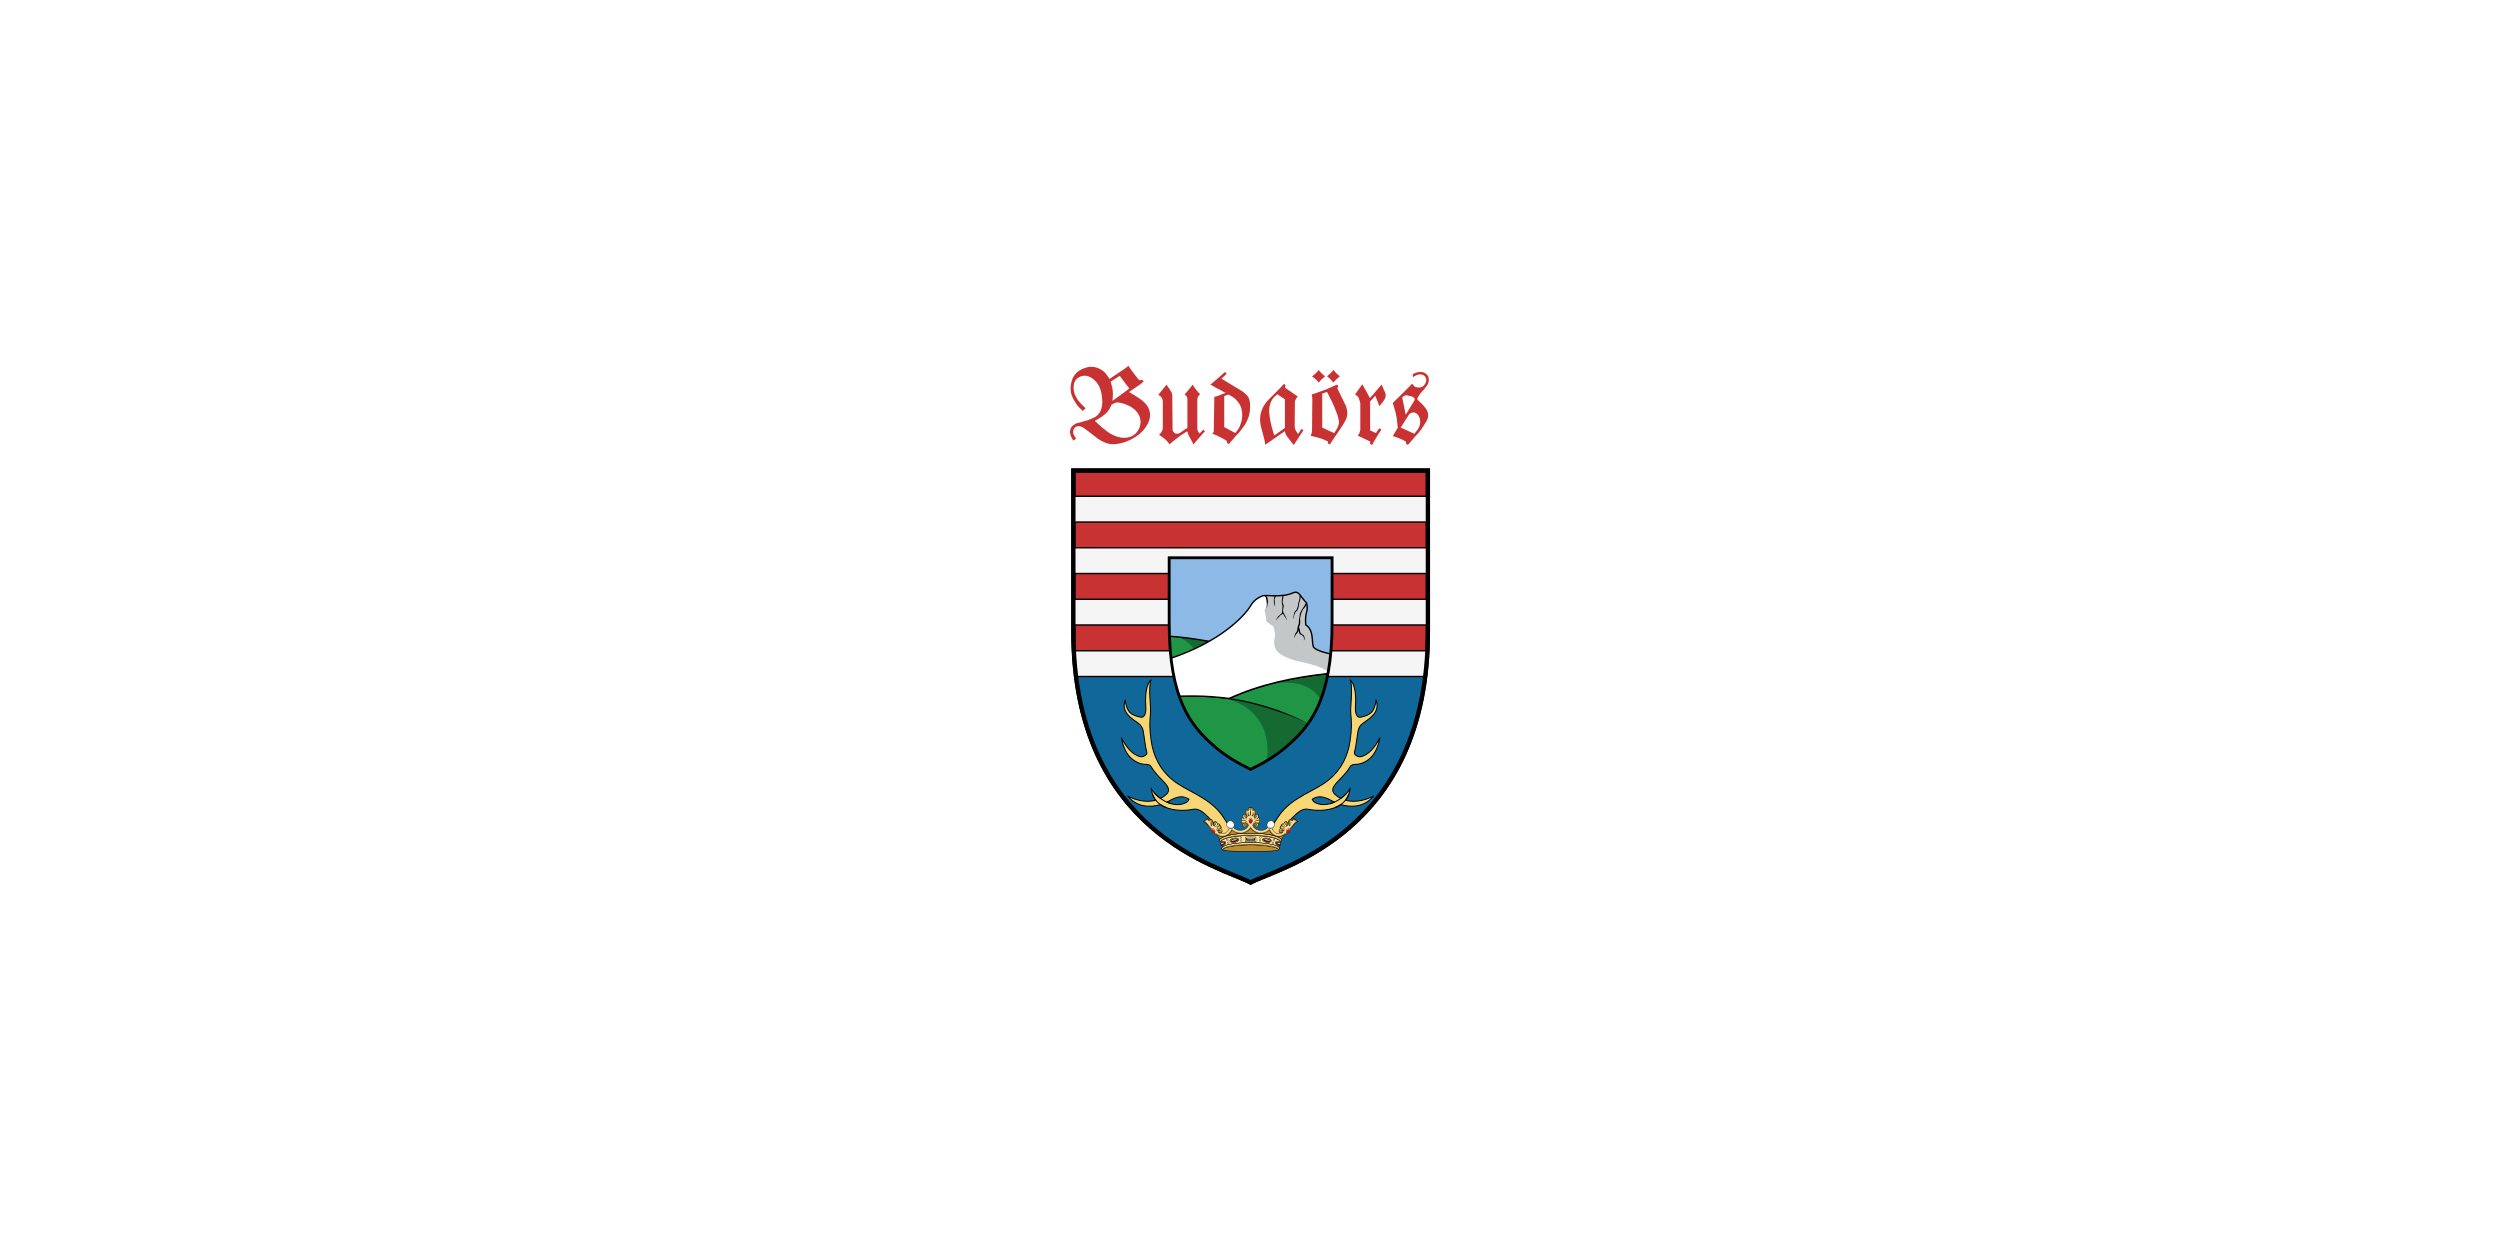 <svg width="1200" height="600" version="1.1" viewBox="0 0 1200 600" xmlns="http://www.w3.org/2000/svg">
 <g transform="translate(0,-522.52)">
  <path d="m 0,522.52 h 1200 v 600 H 0 Z" fill="#fff" style="paint-order:fill markers stroke"/>
  <g transform="matrix(2.778 0 0 2.778 .29 -1993.203)">
   <g transform="matrix(.248 0 0 .248 183.747 985.279)">
    <path d="m6.499 6.5v112.08c0 140.89 103.89 164.39 123.5 174.92 19.61-10.53 123.5-34.03 123.5-174.92v-112.08z" fill="#c83232" stroke="#000" stroke-width="3"/>
    <path d="m8.374 150c14.111 113.12 103.58 133.81 121.63 143.5 18.05-9.69 107.51-30.38 121.62-143.5z" fill="#10679a"/>
    <path d="m6.499 24.438v17.934h247v-17.934zm0 35.874v17.94h247v-17.94zm0 35.874v17.94h247v-17.94zm0.347 35.875c0.307 6.213 0.815 12.2 1.528 17.938h243.25c0.713-5.737 1.22-11.719 1.528-17.94h-246.31z" fill="#f5f5f5" stroke="#000"/>
    <path d="m6.499 6.5v112.08c0 140.89 103.89 164.39 123.5 174.92 19.61-10.53 123.5-34.03 123.5-174.92v-112.08z" fill="none" stroke="#000" stroke-width="3"/>
    <path d="m73.252 67.25v45.341c0 54.044 15.449 72.036 31.528 86.065 7.784 6.791 16.548 11.885 25.22 16.03 8.672-4.145 17.436-9.239 25.22-16.03 16.079-14.029 31.528-32.021 31.528-86.065v-45.341h-113.5z" fill="#8db9e6" fill-rule="evenodd"/>
    <path d="m73.438 121.94c1.694 46.838 16.23 63.531 31.342 76.72 7.784 6.791 16.548 11.885 25.22 16.03 8.672-4.145 17.436-9.239 25.22-16.03 12.05-10.52 23.77-23.26 28.87-51.76-36.08-11.54-81.17-23.09-110.65-24.96z" fill="#1e9646" stroke="#000"/>
    <path d="m184.05 147.44c-23.658 2.505-46.929 7.275-69.204 17.378-0.02 0-0.049-9e-3 -0.064-9e-3 -7.256-0.865-15.39-2.095-34.546-1.593l0.025 1.001c19.106-0.502 27.124 0.713 34.404 1.583 14.39 1.714 37.276 8.71 53.701 16.03-16.259-8.453-34.951-14.072-51.694-16.655 21.724-9.615 44.385-14.292 67.48-16.739l-0.11-1z"/>
    <path d="m76.299 122.16-0.059 0.084c8.027 0.21 18.491 8.852 17.236 20.522l23.799-11.158-2.314-3.345c-14.098-2.993-27.384-5.185-38.662-6.104z" fill-opacity=".294"/>
    <path d="m160.96 91.275c-0.429 0.054-0.907 0.201-1.435 0.44-7.812 3.584-18.881 1.24-21.094 2.06-3.105 1.157-6.181 3.111-8.252 6.626-4.43 7.54-21.2 25.26-55.652 36.85 1.196 10.522 3.174 19.18 5.718 26.47 18.872-0.479 27.515 0.723 34.731 1.581l-9e-3 0.01c22.15-10.07 45.33-14.83 68.9-17.35 0.776-4.145 1.43-8.633 1.904-13.501v-0.185s-10.551-2.046-12.002-4.936c-1.445-2.896 0.621-11.592-5.37-15.312-0.831-9.512 2.07-8.463 0.625-15.284-0.568-0.547-1.07-1.089-1.534-1.626-2.812-3.271-3.94-6.152-6.534-5.845z" fill="#fff"/>
    <path d="m161.44 91.262c-0.151-5e-3 -0.302 0-0.469 0.019-0.429 0.054-0.907 0.201-1.435 0.44-7.275 3.335-17.359 1.538-20.502 1.939 1.171 0.771 1.103 0.302 2.275 2.408 0.328 2.49 0.791 4.872-0.835 6.338-1.939 1.748 1.123 5.952 0.239 8.75-0.116 0.077 2.891 2.769 4.576 3.53 1.353 0.61 1.986 7.876 1.694 7.461-1.909 6.601 0.917 10.771 4.341 12.598 11.104 6.694 21.396 4.385 32.782 11.944 0.674-3.79 1.255-7.843 1.68-12.218v-0.185s-10.551-2.046-12.002-4.936c-1.445-2.896 0.621-11.592-5.37-15.312-0.831-9.512 2.07-8.463 0.625-15.284-0.568-0.542-1.07-1.094-1.534-1.626-2.631-3.066-3.794-5.791-6.065-5.864z" fill="#c3c7c8"/>
    <path d="m160.96 91.275c-0.429 0.054-0.907 0.201-1.435 0.44-7.812 3.584-18.881 1.24-21.094 2.06-3.105 1.157-6.181 3.111-8.252 6.626-4.43 7.54-21.2 25.26-55.652 36.85 1.196 10.522 3.174 19.18 5.718 26.47 18.872-0.479 27.515 0.723 34.731 1.581l-9e-3 0.01c22.15-10.07 45.33-14.83 68.9-17.35 0.776-4.145 1.43-8.633 1.904-13.501v-0.185s-10.551-2.046-12.002-4.936c-1.445-2.896 0.621-11.592-5.37-15.312-0.831-9.512 2.07-8.463 0.625-15.284-0.568-0.547-1.07-1.089-1.534-1.626-2.812-3.271-3.94-6.152-6.534-5.845z" fill="none" stroke="#000"/>
    <path d="m139.8 93.675c0.077 0.244 0.019 0.454 0.259 0.746 0.449 0.264 0.576 0.507 0.684 0.981 0.113 0.474 0.146 1.153 0.312 1.992 0.195 0.958 0.2 1.924 0.2 3.002 0 1.001-0.459 1.544-0.932 2.179 1.157-0.884 1.43-1.749 1.445-2.446 0-1.08 0.484-1.851 0.269-2.93-0.151-0.757-0.171-1.406-0.318-2.021-0.092-0.396-0.85-1.206-1.137-1.539l-0.78 0.035zm24.859 0.052-0.406-0.282c-0.331 0.39-0.068 0.912-0.175 1.319-0.03 0.385-0.054 1.117-0.133 1.655-0.151 1.069-0.659 1.992-0.761 2.411-0.338 1.344-0.249 2.564-0.694 3.453-0.269 0.537-0.415 0.953-0.561 1.28-0.146 0.326-0.591 0.527-0.889 0.825-0.889 0.889-0.864 2.211-1.109 3.189-0.059 0.879-0.273 1.684 0.084 2.451 0.116-0.469 0.107-1.715 0.254-2.295 0.225-0.894 0.571-2.212 1.153-2.799 0.39-0.39 0.938-0.62 1.113-1.005 0.176-0.381 0.307-0.762 0.547-1.241 0.541-1.079 0.4-2.421 0.728-3.72 0.131-0.517 0.679-1.567 0.835-2.666 0.077-0.551 0.141-1.079 0.171-1.504 9e-3 -0.098 0.054-0.366 0.054-0.454l-0.21-0.616zm-17.848 0.225c-0.566 0.86-0.63 1.802-0.679 2.695-0.098 0.924 0.205 1.47 0.092 1.905-0.126 1.294 0.44 2.104 1.144 2.861-0.269-0.537-0.733-1.529-0.581-2.134 0.151-0.615-0.161-1.601-0.069-2.52-0.307-1.084 0.694-2.129 1.011-2.749l-0.919-0.059zm5.299 0.459c-0.235 0.938-0.694 3.501-0.299 5.074l0.328 0.805c0.225 0.899-0.136 2.428-0.136 3.619 0 0.654-0.025 1.104-0.117 1.435-0.092 0.328-0.235 0.571-0.561 0.899-0.845 0.845-1.329 1.129-2.066 1.865-0.938 0.932-1.21 2.031-1.865 2.686 0.971-0.307 1.377-1.895 2.295-2.115 0.63-0.708 0.645-1.215 1.821-1.781 0.312-0.151 0.864-0.474 1.011-0.743 0.058 0.131 0.19 0.175 0.264 0.318 0.336 0.679 0.664 1.465 0.971 1.875 0.835 0.825 1.084 1.729 1.655 2.89-0.249-1.337-0.907-2.875-1.314-3.442-0.234-0.312-0.434-0.981-0.751-1.611-0.489-0.849-0.776-1.089-0.709-1.357 0.059-0.375-0.024-0.8-0.024-1.284 0-1.03 0.694-2.208 0.376-3.471l-0.6-1.02c-0.312-1.25 0.239-3.52 0.391-4.116 0.59-1.514-0.128-1.952-0.625-1.363-0.196 0.23 0.092 0.519-0.049 0.84zm16.484 3.906-0.244 0.719c-0.054 0.224-0.46 0.971-0.943 1.704-0.484 0.733-0.948 1.66-1.353 2.197-0.776 1.04-1.129 2.085-1.597 3.022-0.449 0.902-0.2 1.742-0.487 2.89-0.318 1.275-0.391 2.705-0.391 3.745 0 0.909-0.517 1.587-0.81 2.769-0.264 1.06-0.151 1.865-0.405 2.895-1.026 1.314-2.174 3.429-1.934 5 0.282-1.127 0.541-1.694 1.157-2.509 0.126-0.171 0.454-0.527 0.766-0.924 0.318-0.39 0.64-0.82 0.761-1.323 0.092-0.366 0.146-0.65 0.21-0.968 0.087 0.865 0.23 1.739 0.512 2.31 0.44 0.874 1.475 1.245 2.384 1.699 1.22 1.021 0.971 2.1 0.874 3.453 1.191-1.675 0.077-3.891-0.723-4.17-0.821-0.41-1.324-0.796-1.641-1.43-0.146-0.294-0.351-1.236-0.434-2.071-0.122-1.01-0.65-0.659-0.499-1.894 0.269-0.889 0.781-1.665 0.781-2.837 0-1.206-0.244-2.69-0.015-3.599 0.294-1.176 0.225-1.899 0.611-2.67 0.546-1.094 0.761-2.286 1.366-3.091 0.406-0.542 1.196-1.181 1.7-1.944 0.22-0.331 0.297-0.581 0.469-0.884l0.33-0.71-0.45-1.382z"/>
    <path d="m95.21 163.7c27.109-1.001 50.292 13.515 46.06 44.966 4.829-2.891 9.55-6.173 13.95-10.01 5.2-4.536 10.331-9.498 14.902-15.942-4.151-2.339-8.711-3.985-13.111-5.909-11.4-5.12-23.65-7.59-35.46-10.53-8.79-1.38-17.51-2.24-26.34-2.57z" fill-opacity=".294"/>
    <path d="m73.252 67.25v45.341c0 54.044 15.449 72.036 31.528 86.065 7.784 6.791 16.548 11.885 25.22 16.03 8.672-4.145 17.436-9.239 25.22-16.03 16.079-14.029 31.528-32.021 31.528-86.065v-45.341h-113.5z" fill="none" stroke="#000" stroke-width="2"/>
    <g transform="matrix(1.25,0,0,-1.25,0,300)" stroke="#000" stroke-width=".56">
     <path d="m42.273 97.426c-4.722 1.043-7.332 2.535-8.203 9.48-2.316-6.898 3.285-10.09 7.489-13.078 1.351-0.961 2.246-2.476 2.554-4.137 0.719-3.871 0.957-7.914 2.035-12.05 0.372-1.422-2.378-2.563-3.269-2.391-4.742 0.895-8.359 5.609-10.856 10.504 0.649-4 2.403-9.082 6.184-11.984 2.094-1.614 4.523-2.661 6.953-2.719 1.344-0.031 2.719-0.145 3.445-1.41 4.161-7.243 12.719-11.043 8.489-15.27-1.055-0.976-2.176-1.738-3.332-2.32-2.692 1.902-4.676 4.187-5.184 5.754 0.25-2.797 1.188-5.02 2.574-6.766-5.886-1.652-12.16 0.477-15.656 2.332 5.012-6.183 12.383-6.543 18.242-4.746 5.129-3.57 12.957-3.719 18.407-2.598 3.035 0.625 6.113-2.144 9.035-5.191 5.144-5.356 5.226-9.57 8.941-14.148l8.899 3.355c-6.317 4.305-7.77 8.094-10.805 12.414-7.5 10.676-20.488 13.637-28.055 20.188-6.758 5.543-10.41 13.335-11.551 21.265-0.988 6.856-0.937 10.555-0.425 15.352 0.406 3.789-1.387 14.429 0.324 18.894-2.164-2.105-3.496-6.445-2.93-15.215 0.152-2.347-0.258-6.445-3.305-5.515zm18.903-45.438c2.785 0.981 5.109 1.719 8.492-0.375-0.238-0.691-0.672-1.281-1.117-1.562-3.551-2.219-7.707-1.66-11.317-0.02 1.411 0.5 2.704 1.434 3.942 1.957z" fill="#f7d676" stroke-linecap="round" stroke-linejoin="round"/>
     <path d="m59.844 49.074c-3.754 1.028-7.223 3.5-9.324 5.801m-1.219-0.465c1.308-3.73 4.133-6.074 7.531-7.433" fill="none"/>
     <path d="m165.73 97.426c4.722 1.043 7.332 2.535 8.203 9.48 2.316-6.898-3.285-10.09-7.489-13.078-1.351-0.961-2.246-2.476-2.554-4.137-0.719-3.871-0.957-7.914-2.035-12.05-0.372-1.422 2.378-2.563 3.269-2.391 4.742 0.895 8.359 5.609 10.856 10.504-0.649-4-2.403-9.082-6.184-11.984-2.094-1.614-4.523-2.661-6.953-2.719-1.344-0.031-2.719-0.145-3.445-1.41-4.161-7.243-12.719-11.043-8.489-15.27 1.055-0.976 2.176-1.738 3.332-2.32 2.692 1.902 4.676 4.187 5.184 5.754-0.25-2.797-1.188-5.02-2.574-6.766 5.886-1.652 12.16 0.477 15.656 2.332-5.012-6.183-12.383-6.543-18.242-4.746-5.129-3.57-12.957-3.719-18.407-2.598-3.035 0.625-6.113-2.144-9.035-5.191-5.144-5.356-5.226-9.57-8.941-14.148l-8.899 3.355c6.317 4.305 7.77 8.094 10.805 12.414 7.5 10.676 20.488 13.637 28.055 20.188 6.758 5.543 10.41 13.335 11.551 21.265 0.988 6.856 0.937 10.555 0.425 15.352-0.406 3.789 1.387 14.429-0.324 18.894 2.164-2.105 3.496-6.445 2.93-15.215-0.152-2.347 0.258-6.445 3.305-5.515zm-18.91-45.438c-2.785 0.981-5.109 1.719-8.492-0.375 0.238-0.691 0.672-1.281 1.117-1.562 3.551-2.219 7.707-1.66 11.317-0.02-1.411 0.5-2.704 1.434-3.942 1.957z" fill="#f7d676" stroke-linecap="round" stroke-linejoin="round"/>
     <path d="m148.16 49.074c3.754 1.028 7.223 3.5 9.324 5.801m1.219-0.465c-1.308-3.73-4.133-6.074-7.531-7.433" fill="none"/>
    </g>
    <path d="m128.38 242.23-0.062 0.269 5e-3 0.059 0.098 0.024-0.039-0.351zm-1.875 1.86c0 5e-3 -5e-3 0.01-5e-3 0.015l-0.072 0.718 0.454 1.211 0.703 0.82v0.015l0.21-0.23-0.21-0.723-0.703-0.82zm-1.845 2.755-0.084 0.512 0.044 0.219 0.171-0.029-0.131-0.703zm-1.026 3.276-0.014 0.902 0.531 1.24 0.64 5e-3c0.064-0.439 0-0.825 0-0.938l-0.64-5e-3 -0.517-1.205zm-25.732 0.371-0.585 0.62 0.679 0.366 0.902 0.698 0.976 0.865 1.129 1.518 1.299 1.304 2.3 3.228 0.366 0.679 0.698 0.147 0.464 0.054 1.593 0.956 1.801 0.547 1.304 0.077 1.46-0.249c0.45-0.146 0.874-0.333 1.275-0.566 1.504-0.869 2.715-2.241 3.389-3.789 2.031 2.036 5.029 2.69 7.695 2.143 2.163-0.449 4.194-1.732 5.361-3.691v-0.938c-3.208 5.176-9.4 5.332-13.222 1.577-2.797 5.4-6.964 6.196-10.655 2.994l-0.46-0.06-0.693-0.147-0.366-0.682-2.305-3.224-1.299-1.304-1.129-1.518-0.976-0.865-0.899-0.698-0.098-0.049zm5.83 1.22-0.087 0.556 0.117 0.23 0.049-0.338zm24.039 0.084c-0.079 0.039-0.459 0.341-0.522 0.356-0.084 0.024-0.195 0.625-0.381 0.874-0.171 0.225-0.786 0.986-1.299 0.976-0.244-5e-3 -0.635-0.205-0.82-0.566-0.015 0.054-0.025 0.113-0.044 0.171-0.274 0.844 0.479 1.323 0.864 1.333 0.512 0.01 1.127-0.751 1.299-0.976 0.186-0.244 0.297-0.85 0.381-0.874 0.072-0.015 0.566-0.41 0.537-0.356-0.069 0.116 0.556 0.254 0.526 0.365-9e-3 0.04 0 0.079 0.015 0.117 0.074-0.146 0.141-0.292 0.205-0.454 0.069-0.186-0.274-0.4-0.22-0.601 0.03-0.111-0.595-0.249-0.526-0.365 0-0.01-5e-3 -5e-3 -0.015 0zm-23.374 0.312-0.045 0.566 0.015 0.131 0.098-0.146zm4.853 2.67-0.151 0.381 0.279 0.254 0.122-0.297zm-1.719 2.31-0.259 0.225 0.307 0.292 1.065 0.699 0.748 0.259 0.454-0.069 0.361-0.381-0.156-0.776-0.205 0.22-0.917 0.136-1.397-0.605z" fill="#ccab6a"/>
    <path d="m130 254.35-2.471 2.026-2.236 1.728-4.804-0.068-3.862-2.276-1.988 2.853-2.382 1.519-2.784 0.502-2.417-0.976-1.474-0.196c1.796 1.265 3.095 3.893 2.964 4.956l3.189-1.826 5.62-1.601 7.372-0.625 5.279-0.449 5.274 0.449 7.367 0.625 5.62 1.601 3.189 1.826c-0.133-1.069 1.167-3.691 2.964-4.956l-1.48 0.201-2.421 0.971-2.779-0.502-2.382-1.519-1.988-2.853-3.862 2.276-4.804 0.072-2.241-1.732-2.466-2.026h5e-3z" fill="#be8c32" stroke="#000" stroke-width=".255"/>
    <path d="m130 255.64c-1.201 1.889-3.199 3.13-5.327 3.569-0.566 0.117-1.147 0.181-1.734 0.186 0.655 4e-3 1.304-0.054 1.939-0.186 2.007-0.415 3.906-1.542 5.122-3.266 1.216 1.724 3.11 2.851 5.122 3.266 0.634 0.133 1.284 0.19 1.938 0.186-0.585-5e-3 -1.166-0.069-1.732-0.186-2.13-0.439-4.126-1.68-5.327-3.569zm-13.012 1.518c-1.285 2.837-3.809 4.508-6.455 4.551 2.68 0.039 5.259-1.591 6.596-4.424-0.049-0.039-0.098-0.083-0.141-0.128zm26.03 0c-0.049 0.045-0.098 0.089-0.141 0.128 1.337 2.833 3.916 4.463 6.596 4.424-2.651-0.044-5.171-1.714-6.455-4.551z"/>
    <path d="m129.06 241.4-0.586 0.45-0.161 0.649 0.107 1.025-0.323-0.077-0.395-0.366-0.551-0.069c-0.455 0.333-0.522 0.723-0.66 1.099l-0.072 0.723 0.464 1.206 0.693 0.815 0.22 0.733-0.307 0.323-0.43-0.328-0.361-0.844-0.634-0.66-0.684-0.072-0.669 0.459-0.133 0.904 0.215 1.127-0.728 0.113-0.43 1.117-0.015 1.309 0.527 1.235 0.635 0.01c0 0.142 0.102 0.733-0.087 1.329-0.269 0.845 0.487 1.333 0.874 1.337 0.512 0.01 1.119-0.748 1.289-0.971 0.191-0.249 0.302-0.855 0.381-0.874 0.074-0.02 0.566-0.411 0.537-0.361-0.064 0.116 0.561 0.259 0.536 0.365-0.054 0.206 0.289 0.411 0.22 0.596-0.723 1.875-2.344 2.989-4.306 3.394-2.095 0.435-4.356-0.059-5.869-1.606l0.044-5e-3c-0.142-0.166-0.279-0.343-0.406-0.527-4e-3 -0.01 0-0.02-4e-3 -0.029l-2.875 0.731c-0.035 0.196-0.084 0.381-0.133 0.568l0.02-0.01c-0.52 1.1-1.41 2.15-2.47 2.77-0.083 0.049-0.17 0.087-0.254 0.131l-1.333 0.464-1.27 0.044-1.05-0.366-1.054-0.708-0.318-0.292 0.264-0.22 1.401 0.605 0.917-0.141 0.356-0.381-0.249-1.21-0.854-0.801 0.395-0.986-1.752-2.377-0.748 9e-3 -0.235-0.024-0.273-0.927-0.733-0.542-0.835 0.059-0.499 0.62-0.059 0.743 0.107 0.922-0.195 0.302-0.42-0.278-0.205-0.406 0.171-1.05-0.22-1.259-0.522-0.875-1.055-0.415-0.41 0.122-0.19 0.279-0.141 0.566-0.294 0.131-0.323-0.889-0.776-0.576-0.951 0.312-0.655 0.537-0.956 1.021 0.67 0.36 0.902 0.688 0.976 0.875 1.119 1.512 1.309 1.309 2.3 3.223 0.366 0.674 0.698 0.158 0.459 0.044 1.593 0.966 1.801 0.542 1.309 0.083 1.455-0.249c0.45-0.146 0.874-0.343 1.28-0.571 1.504-0.874 2.71-2.236 3.384-3.785 2.031 2.036 5.029 2.691 7.7 2.139 2.158-0.444 4.189-1.732 5.356-3.691 1.167 1.959 3.189 3.248 5.351 3.691 2.671 0.552 5.674-0.102 7.705-2.139 0.674 1.549 1.88 2.911 3.389 3.785 0.401 0.229 0.825 0.425 1.275 0.571l1.45 0.249 1.314-0.083 1.796-0.542 1.587-0.961 0.469-0.049 0.693-0.158 0.371-0.674 2.295-3.223 1.304-1.309 1.133-1.512 0.973-0.875 0.894-0.688 0.684-0.366-0.963-1.011-0.65-0.547-0.956-0.312-0.776 0.581-0.323 0.884-0.292-0.121-0.138-0.566-0.19-0.284-0.41-0.122-1.05 0.415-0.527 0.87-0.22 1.259 0.166 1.05-0.195 0.406-0.425 0.282-0.2-0.297 0.113-0.922-0.059-0.752-0.499-0.62-0.835-0.059-0.738 0.542-0.268 0.927-0.235 0.034-0.748-0.015-1.752 2.374 0.396 0.991-0.86 0.796-0.249 1.21 0.361 0.391 0.912 0.131 1.401-0.605 0.264 0.22-0.312 0.297-1.054 0.703-1.06 0.366-1.26-0.044-1.333-0.454c-0.084-0.044-0.176-0.092-0.259-0.141-1.06-0.615-1.959-1.665-2.476-2.764l0.02 0.01c-0.049-0.181-0.092-0.361-0.122-0.552l-2.91-0.684c-0.117 0.176-0.249 0.338-0.381 0.494l0.045 5e-3c-1.514 1.552-3.785 2.041-5.88 1.606-1.962-0.405-3.579-1.519-4.296-3.394-0.074-0.185 0.274-0.39 0.22-0.591-0.03-0.111 0.6-0.254 0.536-0.37-0.029-0.05 0.46 0.341 0.532 0.361 0.084 0.019 0.195 0.625 0.381 0.874 0.171 0.224 0.781 0.981 1.294 0.971 0.381-5e-3 1.143-0.492 0.869-1.337-0.19-0.596-0.092-1.186-0.092-1.329l0.635-0.01 0.537-1.235-0.015-1.309-0.435-1.117-0.723-0.113 0.21-1.127-0.131-0.904-0.665-0.459-0.682 0.072-0.64 0.66-0.356 0.844-0.435 0.328-0.307-0.323 0.22-0.733 0.698-0.815 0.459-1.206-0.072-0.723c-0.133-0.376-0.2-0.766-0.659-1.099l-0.547 0.069-0.395 0.366-0.323 0.077 0.107-1.025-0.161-0.649-0.596-0.45-0.927 0.054-0.922-0.054h-0.01z" fill="#f9e098"/>
    <g transform="matrix(1.25,0,0,-1.25,0,300)" fill="#be8c32">
     <path d="m102.7 46.215-0.051-0.219 4e-3 -0.047 0.078-0.015zm2.598 0-0.028-0.281 0.075 0.015 7e-3 0.047zm-4.1-1.488c0-8e-3 -4e-3 -8e-3 -8e-3 -0.012l-0.058-0.578 0.363-0.965 0.566-0.66v-0.012l0.168 0.184-0.168 0.582-0.566 0.656zm5.602 0-0.301-0.805-0.563-0.656-0.171-0.582 0.171-0.18v0.012l0.563 0.656 0.363 0.965-0.058 0.578c0 4e-3 -4e-3 4e-3 -4e-3 0.012zm-7.075-2.207-0.062-0.411 0.035-0.175 0.133 0.023zm8.555 0-0.105-0.563 0.136-0.023 0.036 0.175zm-9.375-2.622-0.012-0.722 0.426-0.988 0.512-8e-3c0.051 0.355 0 0.66 0 0.75l-0.512 8e-3zm10.199 0-0.418-0.96-0.511-8e-3c0-0.09-0.047-0.395 0-0.75l0.511 8e-3 0.43 0.988zm-30.785-0.293-0.469-0.5 0.547-0.293 0.723-0.554 0.777-0.696 0.903-1.21 1.039-1.047 1.844-2.578 0.292-0.547 0.555-0.118 0.371-0.039 1.274-0.769 1.441-0.434 1.043-0.066 1.168 0.199c0.359 0.117 0.699 0.266 1.02 0.453 1.203 0.699 2.171 1.793 2.71 3.032 1.626-1.629 4.024-2.153 6.157-1.711 1.73 0.355 3.355 1.382 4.289 2.949v0.75c-2.567-4.141-7.52-4.262-10.574-1.262-2.243-4.32-5.575-4.957-8.528-2.391l-0.371 0.039-0.555 0.118-0.292 0.547-1.844 2.578-1.035 1.047-0.907 1.21-0.777 0.696-0.723 0.554zm51.367 0-0.074-0.043-0.722-0.554-0.782-0.692-0.902-1.214-1.039-1.043-1.84-2.582-0.293-0.547-0.559-0.118-0.367-0.039c-2.953-2.566-6.289-1.929-8.527 2.391-3.059-3-8.012-2.879-10.574 1.262v-0.75c0.929-1.567 2.554-2.594 4.285-2.949 2.137-0.442 4.535 0.082 6.16 1.711 0.539-1.239 1.504-2.333 2.707-3.032 0.324-0.187 0.664-0.336 1.024-0.453l1.164-0.199 1.046 0.066 1.442 0.434 1.273 0.769 0.367 0.039 0.559 0.118 0.293 0.547 1.84 2.578 1.039 1.047 0.902 1.21 0.782 0.696 0.722 0.554 0.543 0.293zm-46.703-0.98-0.07-0.445 0.094-0.18 0.039 0.27zm42.043 0-0.066-0.355 0.043-0.27 0.094 0.18zm-22.812-0.063c-0.063-0.035-0.367-0.277-0.418-0.289-0.067-0.015-0.156-0.5-0.305-0.699-0.137-0.179-0.629-0.785-1.039-0.777-0.195 4e-3 -0.508 0.16-0.656 0.449-0.012-0.043-0.02-0.09-0.035-0.133-0.215-0.675 0.382-1.062 0.691-1.066 0.41-8e-3 0.902 0.598 1.039 0.777 0.149 0.199 0.238 0.684 0.305 0.699 0.058 0.016 0.453 0.329 0.429 0.289-0.054-0.093 0.446-0.207 0.422-0.296-7e-3 -0.028 0-0.063 0.012-0.094 0.059 0.121 0.113 0.238 0.164 0.367 0.059 0.149-0.219 0.316-0.176 0.481 0.024 0.085-0.472 0.199-0.422 0.292 0 4e-3 -3e-3 4e-3 -0.011 0zm3.57 0c0.051-0.093-0.445-0.207-0.422-0.292 0.039-0.165-0.234-0.332-0.176-0.485 0.047-0.125 0.106-0.242 0.164-0.363 8e-3 0.031 0.02 0.066 0.012 0.094-0.023 0.089 0.473 0.203 0.422 0.293-0.023 0.043 0.371-0.27 0.43-0.286 0.062-0.015 0.152-0.5 0.304-0.699 0.137-0.179 0.625-0.785 1.036-0.777 0.308 4e-3 0.91 0.387 0.695 1.066-0.016 0.043-0.027 0.09-0.039 0.133-0.149-0.289-0.461-0.445-0.656-0.449-0.411-8e-3 -0.903 0.598-1.036 0.777-0.152 0.199-0.242 0.684-0.308 0.699-0.051 0.012-0.356 0.254-0.414 0.289-8e-3 4e-3 -0.016 4e-3 -0.012 0zm-22.269-0.253-0.036-0.454 0.012-0.105 0.078 0.117zm40.976 0-0.051-0.442 0.075-0.117 0.011 0.105zm-37.098-2.133-0.125-0.309 0.223-0.203 0.102 0.242zm33.223 0-0.199-0.27 0.098-0.242 0.222 0.207zm-34.601-1.848-0.208-0.183 0.25-0.235 0.848-0.555 0.598-0.207 0.363 0.051 0.289 0.309-0.125 0.621-0.164-0.176-0.73-0.113zm35.98 0-1.121-0.488-0.734 0.113-0.165 0.176-0.121-0.621 0.286-0.309 0.363-0.051 0.597 0.207 0.852 0.555 0.246 0.235z"/>
     <path d="m103.26 46.887-0.477-0.36-0.129-0.527 0.051-0.527c0.406 0.199 0.809 0.394 1.297 0.293 0.488 0.101 0.891-0.09 1.293-0.289l0.059 0.523-0.129 0.527-0.477 0.352-0.742-0.039v4e-3zm-23.875-6.219-0.571-0.473v-7e-3l-0.48-0.586-0.312-0.395 0.414-0.414 0.355-0.383c0.164 1.082 0.645 1.652 1.883 1.457l-0.277 0.449-0.418 0.348-0.598 4e-3zm49.246 0-0.602-4e-3 -0.414-0.348-0.277-0.453c1.238 0.199 1.723-0.371 1.883-1.453l0.359 0.383 0.41 0.414-0.312 0.395-0.481 0.586v7e-3l-0.566 0.473h-4e-3zm-47.254-0.387-0.32-0.304-0.082-0.422-0.082-0.102c1.086 0.051 1.722-0.891 2.062-1.82 0.199 0.234 0.074 0.695 0.043 0.996l-0.351 0.891-0.387 0.421c-0.27 0.18-0.43 0.344-0.883 0.34zm45.258 0c-0.449 4e-3 -0.61-0.16-0.879-0.34l-0.387-0.421-0.351-0.891c-0.032-0.301-0.157-0.762 0.039-0.996 0.343 0.929 0.976 1.871 2.066 1.82l-0.082 0.102-0.082 0.422zm-42.688-1.168-0.398-0.379-0.113-0.582 0.117-0.707c0.062-0.191-4e-3 -0.328-0.063-0.472 0.157-0.016 0.215-0.106 0.293-0.352l0.321 0.606 0.402 0.597c0.101 0.203 0.086 0.426-0.051 0.676-0.125 0.23-0.234 0.414-0.348 0.613h-0.164zm39.953 0c-0.113-0.199-0.218-0.386-0.343-0.613-0.141-0.25-0.153-0.473-0.055-0.676l0.406-0.597 0.324-0.606c0.075 0.246 0.133 0.336 0.293 0.352-0.062 0.144-0.128 0.281-0.066 0.468l0.117 0.711-0.109 0.582-0.399 0.379zm-42.939-0.175c0.418-0.504 0.644-1.047 0.668-1.653-4e-3 -0.363 0.246-0.59 0.406-0.597l0.176 0.222c0.449 1.68-0.133 1.895-1.25 2.028zm46.086 0c-1.117-0.133-1.699-0.348-1.246-2.028l0.176-0.222c0.16 7e-3 0.406 0.234 0.402 0.597 0.023 0.606 0.25 1.149 0.668 1.653zm-40.52-1.247c-0.125-0.203-0.062-0.339-0.281-0.511-0.59-0.457-0.98-0.879-1.285-1.535 0.137 0.062 0.309 0.082 0.383 0.234l0.308 0.246 0.493 0.086 0.527 0.269 0.324 0.317 0.039 0.258zm34.957 0-0.511-0.636 0.043-0.258 0.32-0.317 0.531-0.269 0.492-0.086 0.309-0.246c0.074-0.152 0.246-0.172 0.383-0.234-0.305 0.656-0.699 1.078-1.285 1.535-0.223 0.172-0.161 0.308-0.282 0.511zm-34.133-1.105c-0.129-0.816-1.136-0.914-1.98-1.148-0.106-0.028-0.195-0.079-0.274-0.141-0.132-0.102-0.316-0.422-0.382-0.547l0.488 0.148 0.316 0.106 0.281-0.047 0.469-0.148 0.367 0.031 0.317 0.144 0.371 0.278c-8e-3 0.011-0.024 0.031-0.031 0.043l0.347 0.34-0.043 0.578zm33.282 0-0.247-0.363-0.039-0.578 0.344-0.344c-4e-3 -8e-3 -0.019-0.028-0.027-0.039l0.367-0.278 0.32-0.144 0.367-0.031 0.469 0.148 0.281 0.047 0.317-0.106 0.488-0.148c-0.062 0.121-0.25 0.441-0.379 0.547-0.082 0.062-0.172 0.109-0.277 0.141-0.844 0.234-1.852 0.332-1.984 1.148zm-35.528-2.246c0.168-0.227 0.145-0.645 0.657-0.774 0.117 4e-3 0.242 8e-3 0.269 0.02 0.063 0.023 0.418-0.313 0.656-0.383 0.215-0.062 0.977-0.262 1.301-0.012 0.066 0.051 0.051 8e-3 0.102 0.118l-0.243 0.339-0.687 0.536-0.492 0.097-0.379-0.027-0.5-0.188-0.688 0.274zm37.782 0-0.684-0.274-0.5 0.188-0.383 0.027-0.492-0.097-0.684-0.536-0.242-0.339c0.051-0.106 0.035-0.067 0.102-0.118 0.324-0.25 1.082-0.05 1.3 0.012 0.239 0.07 0.594 0.406 0.657 0.383 0.027-0.012 0.152-0.016 0.269-0.02 0.508 0.129 0.489 0.547 0.657 0.774z"/>
     <path d="m101.73 45.59c-0.367-0.266-0.422-0.578-0.531-0.879l-0.058-0.57 0.371-0.969 0.558-0.656c-0.285 0.953-0.355 2.086 0.543 2.699l-0.129 0.027-0.32 0.293-0.438 0.055zm4.543 0-0.441-0.055-0.316-0.293-0.129-0.027c0.902-0.613 0.832-1.746 0.547-2.699l0.558 0.656 0.367 0.969-0.058 0.57c-0.11 0.301-0.16 0.613-0.528 0.879zm-3.429-0.91-0.188-0.453-0.148-0.399-0.024-0.566 0.176-0.469 0.387-0.488 0.277-0.071c0.121 0.102 0.184 0.434-0.035 0.723-0.34 0.5-0.481 1.066-0.445 1.723zm2.316 0c0.035-0.657-0.105-1.223-0.445-1.723-0.223-0.289-0.16-0.621-0.035-0.723l0.273 0.071 0.387 0.488 0.176 0.469-0.024 0.566-0.144 0.399zm-4.852-1.477-0.132-0.094 0.097-0.734 0.36-0.574 0.683-0.242 0.649-0.422c-0.086 0.246-0.082 0.429 0.035 0.539l-0.352 0.258-0.285 0.683-0.512 0.52-0.546 0.066zm7.383 0-0.543-0.066-0.511-0.52-0.286-0.683-0.347-0.258c0.117-0.11 0.121-0.297 0.035-0.539l0.645 0.422 0.687 0.242 0.355 0.574 0.102 0.734zm-8.69-2.793-4e-3 -0.668 0.188-0.183 0.445-0.063 0.562 0.07 0.477 0.196 0.398-0.012c0.149-0.078 0.301 4e-3 0.446 0.035-0.637 0.344-1.114 0.317-1.856 0.332-0.281 8e-3 -0.441 0.207-0.66 0.293zm10.012 0c-0.219-0.086-0.383-0.289-0.664-0.293-0.743-0.015-1.215 0.012-1.852-0.336 0.145-0.027 0.297-0.109 0.445-0.035l0.399 0.012 0.48-0.192 0.563-0.07 0.445 0.063 0.188 0.183zm-7.321-1.125c-0.101 4e-3 -0.203-0.015-0.304-0.055-0.817-0.312-1.789-0.695-2.383-0.117l0.019-0.433 0.313-0.492 0.508-4e-3v-0.055h0.465l0.339 0.07 0.317 0.199 0.285 0.395 0.203 0.211 0.317 0.105 0.375 0.059c-0.125 0.059-0.286 0.113-0.454 0.117zm4.629 0c-0.168-4e-3 -0.328-0.058-0.453-0.117l0.375-0.059 0.317-0.105 0.199-0.211 0.289-0.395 0.316-0.199 0.34-0.07h0.461c4e-3 0.016 0 0.043 0 0.055l0.512 4e-3 0.308 0.492 0.02 0.433c-0.594-0.578-1.566-0.195-2.383 0.117-0.101 0.043-0.203 0.059-0.301 0.055zm-4.218-0.703-0.34-0.43-0.453-0.222-0.375-0.075-0.332-0.371-0.301-0.757-0.129-0.59c0.105-0.059 0.211-0.094 0.293-0.094 0.41-8e-3 0.898 0.605 1.031 0.785 0.152 0.195 0.242 0.68 0.309 0.699 0.023 4e-3 0.125 0.075 0.222 0.145 0.332 0.406 0.078 0.625 0.075 0.91zm3.808 0c-4e-3 -0.285-0.258-0.504 0.074-0.91 0.098-0.07 0.196-0.141 0.223-0.145 0.066-0.019 0.156-0.504 0.305-0.699 0.136-0.18 0.625-0.793 1.035-0.785 0.082 0 0.187 0.035 0.293 0.094l-0.129 0.59-0.301 0.757-0.332 0.371-0.375 0.075-0.453 0.222z"/>
    </g>
    <path d="m129.69 241.09c-0.996 0.02-1.988 0.825-1.333 2.075 0.049 0.107 0.014 0.161-0.045 0.191-0.059 0.029-0.156 0.024-0.249-0.089-0.395-0.459-0.718-0.502-1.05-0.376-0.331 0.128-0.571 0.494-0.684 0.953-0.165 0.699-0.195 1.719 0.996 2.871 0.138 0.128 0.245 0.274 0.318 0.527 0.039 0.136 0.039 0.645-0.264 0.489-0.117-0.059-0.205-0.161-0.351-0.517-0.766-2.52-3.686-1.183-2.315 1.127-1.04-0.259-1.186 1.147-1.089 2.036 0.059 0.517-0.092 1.113 0.089 1.509 0.19 0.425 0.551 0.659 1.035 0.595-0.542 1.147-0.294 2.105 0.278 2.413 1.07 0.571 1.749-0.474 2.081-1.24 0.131-0.297 0.385-0.938 0.854-0.689 0.156 0.084 0.292 0.279 0.381 0.537 0.068 0.22 0.01 0.484-0.117 0.718-0.82 1.475-2.31 2.388-4.019 2.739-2.006 0.415-4.16-0.019-5.64-1.44-0.19-0.19-0.341-0.405-0.395-0.64l-0.269 0.064c0.064 0.274 0.23 0.532 0.469 0.743 1.539 1.499 3.804 1.952 5.884 1.524 1.802-0.371 3.394-1.363 4.224-2.969 0.146-0.279 0.23-0.537 0.087-0.87-0.102-0.249-0.244-0.449-0.415-0.571-0.551-0.39-1.064 0.21-1.264 0.762-0.21 0.585-0.884 1.601-1.719 1.143-0.611-0.338-0.425-1.431-0.117-2.208 0.576 0.069 1.23-0.297 1.616-0.85 0.464-0.659 0.6-0.224 1.094-0.625-0.489-0.034-0.943-0.034-1.319 0.45-0.61 0.902-0.971 0.684-1.84 0.703-0.235-0.014-0.445-0.113-0.581-0.405-0.254-0.561-0.122-0.961-0.049-1.171 0.497 0.16 1.215 0.156 1.684-0.117 0.625-0.361 0.733 0.117 1.216-0.21-0.302-0.084-0.596-0.191-0.884-0.191-0.176-4e-3 -0.351 0.04-0.527 0.147-0.649 0.39-1.045 0.405-1.455 0.282 0.01-0.024 5e-3 -0.044 0-0.059-0.181-0.531-0.166-1.914 0.586-1.728 0.981 0.429 0.976 0.932 1.885 0.605 0.351-0.122 0.551-0.049 1.137 0.113-0.381-0.351-0.665-0.484-1.245-0.302-0.46 0.131-0.932-0.099-1.265-0.576-0.279-0.406-0.474-0.978-0.381-1.5 0.054-0.297 0.107-0.6 0.537-0.659 0.074-0.361 0.43-0.351 0.743-0.18 0.307 0.17 0.639 0.444 0.884 1.049 0.156 0.376 0.312 0.596 0.479 0.694 0.39 0.23 0.526-0.302 0.487-0.659-0.029-0.269-0.175-0.547-0.41-0.776-0.47-0.47-1.59-2.49-0.25-3.39 0.264-0.102 0.464-0.113 0.835 0.323 0.131 0.151 0.302 0.185 0.43 0.121 0.131-0.059 0.205-0.224 0.126-0.385-0.274-0.586-0.18-1.035 0.035-1.334 0.244-0.336 0.892-0.341 1.381-0.278 0.489-0.064 1.127-0.059 1.367 0.278 0.22 0.299 0.318 0.748 0.044 1.334-0.074 0.161-0.01 0.331 0.117 0.395 0.131 0.059 0.302 0.02 0.434-0.131 0.371-0.43 0.571-0.415 0.835-0.318 1.339 0.912 0.225 2.92-0.249 3.389-0.234 0.229-0.386 0.507-0.415 0.776-0.039 0.356 0.098 0.889 0.489 0.659 0.165-0.098 0.321-0.318 0.477-0.694 0.245-0.605 0.576-0.879 0.885-1.049 0.312-0.171 0.677-0.176 0.751 0.18 0.425 0.059 0.474 0.371 0.527 0.669 0.087 0.522-0.107 1.084-0.386 1.49-0.326 0.477-0.79 0.708-1.25 0.576-0.585-0.181-0.874-0.049-1.255 0.302 0.586-0.161 0.781-0.23 1.139-0.102 0.907 0.323 0.902-0.186 1.884-0.615 0.752-0.186 0.767 1.201 0.586 1.732-5e-3 0.015-0.01 0.03 0 0.054-0.41 0.122-0.805 0.102-1.455-0.287-0.171-0.102-0.351-0.138-0.527-0.138-0.287 0-0.581 0.113-0.884 0.191 0.484 0.326 0.601-0.146 1.221 0.215 0.469 0.268 1.181 0.273 1.679 0.111 0.074 0.21 0.206 0.606-0.049 1.167-0.136 0.292-0.346 0.391-0.58 0.405-0.87-0.019-1.231 0.2-1.841-0.703-0.376-0.484-0.82-0.489-1.309-0.45 0.494 0.396 0.62-0.034 1.084 0.625 0.386 0.552 1.04 0.914 1.616 0.85 0.307 0.776 0.494 1.87-0.117 2.208-0.834 0.459-1.509-0.557-1.719-1.147-0.2-0.547-0.708-1.147-1.254-0.762-0.176 0.128-0.323 0.333-0.425 0.581-0.142 0.333-0.059 0.586 0.087 0.865 0.83 1.606 2.426 2.607 4.229 2.978 2.08 0.43 4.34-0.034 5.879-1.532 0.22-0.195 0.381-0.43 0.454-0.674l-0.269-0.069c-0.062 0.21-0.2 0.405-0.375 0.571-1.48 1.421-3.639 1.865-5.645 1.455-1.709-0.356-3.189-1.279-4.009-2.749-0.133-0.234-0.19-0.494-0.117-0.713 0.084-0.259 0.22-0.459 0.381-0.542 0.469-0.249 0.718 0.396 0.85 0.694 0.336 0.766 1.015 1.811 2.08 1.24 0.576-0.302 0.82-1.27 0.282-2.417 0.484 0.064 0.84-0.175 1.03-0.595 0.181-0.396 0.035-0.991 0.089-1.509 0.098-0.889-0.044-2.3-1.084-2.036 1.371-2.31-1.559-3.643-2.325-1.124-0.146 0.361-0.224 0.45-0.341 0.514-0.302 0.156-0.307-0.347-0.269-0.484 0.074-0.254 0.176-0.405 0.312-0.537 1.191-1.153 1.166-2.163 1.001-2.856-0.113-0.464-0.347-0.825-0.679-0.953-0.338-0.126-0.655-0.092-1.05 0.366-0.098 0.107-0.2 0.113-0.259 0.089-0.059-0.03-0.084-0.089-0.035-0.191 0.675-1.294-0.415-2.114-1.445-2.075-0.068 0-0.131 0.01-0.195 0.02v-5e-3c-0.069-0.01-0.136-0.015-0.205-0.015-0.034-5e-3 -0.069 0-0.098 0h-5e-3zm0.31 0.77c-0.195 1.255-0.532 4.449 0 5.141 0.532-0.693 0.195-3.886 0-5.141zm-1.591 2.612c-0.772 0.84-0.494 2.369 0.419 2.895 0.166 0.094 0.519-0.165 0.284-0.449-1.279-0.591-0.845-1.778-0.703-2.446zm3.174 0c0.146 0.669 0.58 1.855-0.704 2.446-0.229 0.284 0.122 0.542 0.289 0.449 0.907-0.526 1.186-2.055 0.415-2.895zm-6.304 2.051c-0.196 0.639 0.482 1.63 1.343 1.728 0.796 0.094 0.4 0.635 1.069 0.66-0.215-0.469-0.336-0.991-0.946-1.045-1.192-0.113-1.3-0.606-1.465-1.343zm9.434 0c-0.166 0.736-0.269 1.23-1.465 1.343-0.611 0.054-0.733 0.581-0.948 1.055 0.669-0.025 0.274-0.576 1.074-0.67 0.86-0.098 1.534-1.089 1.339-1.728zm-34.981 2.46c-1.025 5e-3 -1.988 1.548-3.038 2.319 1.294 0.21 2.08 0.991 3.038 2.119 0.835 0.983 1.68 2.027 2.661 2.666l0.107-0.215c-0.87-0.566-1.548-1.728-2.359-2.759-0.723-0.917-1.586-1.728-2.583-2.045 0.654-0.596 1.479-1.685 2.421-1.549 0.366 0.054 0.674 0.435 0.781 1.07 0.03 0.175 0.186 0.279 0.323 0.259 0.141-0.025 0.264-0.156 0.287-0.351 0.064-0.566 0.23-0.67 0.509-0.738 1.611-5e-3 1.84 2.28 1.714 2.934-0.064 0.323-0.035 0.645 0.092 0.88 0.171 0.316 0.586 0.679 0.776 0.263 0.084-0.17 0.098-0.444 0.01-0.839-0.136-0.635 0.024-0.855 0.18-1.167 0.161-0.318 0.455-0.527 0.724-0.274 0.385-0.195 0.59 0.035 0.805 0.25 0.371 0.38 0.484 0.746 0.484 1.24 0 0.581-0.254 1.035-0.704 1.186-0.585 0.18-0.756 0.454-0.864 0.961 0.39-0.464 0.517-0.639 0.879-0.733 0.932-0.249 0.479-0.536 1.04-1.445 0.512-0.581 1.314 0.552 1.465 1.094 5e-3 0.01 0.02 0.025 0.039 0.044-0.269 0.333-0.449 0.415-1.206 0.46-0.2 0.014-0.366 0.083-0.512 0.185-0.239 0.166-0.415 0.42-0.62 0.659 0.586-5e-3 0.41-0.454 1.127-0.512 0.537-0.044 0.963-0.318 1.285-0.733 0.175 0.128 0.522 0.381 0.63 0.986 0.054 0.323-0.04 0.435-0.22 0.581-0.728 0.479-0.776 0.82-1.792 0.42-0.581-0.185-0.951 0.064-1.333 0.371 0.635 0.049 0.502-0.376 1.255-0.092 0.63 0.234 1.371 0.161 1.811-0.22 0.708 0.166 1.216 1.173 1.045 1.988-0.532 0.385-1.475 0.229-1.952-0.069-0.299-0.18-0.514-0.279-0.694-0.175-0.24 0.141-0.294 0.297-0.059 0.464 0.922 0.83 1.836 1.225 2.715 1.294 2.046 0.136 3.735-1.294 4.859-2.999 0.175-0.302 0.385-0.718 0.351-1.117l-0.254 0.059c-0.02 0.321-0.191 0.674-0.347 0.943-0.986 1.655-2.562 2.88-4.594 2.866-0.826-0.064-1.68-0.43-2.574-1.246 0.146-0.141 0.249-4e-3 0.469 0.113 0.615 0.323 1.631 0.894 2.339 0.044 0.131-0.869 0.083-2.085-1.065-2.353 0.435-0.225 0.601-0.62 0.522-1.075-0.077-0.429-0.546-0.84-0.79-1.294-0.425-0.791-1.339-1.865-2.046-1.064-0.181-2.681-3.35-2.125-2.554 0.39 0.083 0.381 0.074 0.502 0.01 0.62-0.161 0.302-0.445-0.107-0.494-0.249-0.083-0.249 0.015-0.527 0.054-0.708 0.328-1.626-0.269-2.451-0.8-2.925-0.357-0.323-0.762-0.484-1.109-0.401-0.347 0.089-0.674 0.391-0.738 0.991-0.02 0.147-0.098 0.21-0.161 0.22-0.064 0.01-0.098-0.215-0.117-0.328-0.107-0.879-0.639-1.264-1.23-1.264zm60.518 0c-0.591 0-1.123 0.395-1.23 1.269-0.02 0.117-0.054 0.333-0.117 0.323s-0.146-0.064-0.161-0.21c-0.064-0.605-0.4-0.907-0.748-0.991-0.346-0.083-0.746 0.079-1.099 0.396-0.531 0.477-1.127 1.299-0.8 2.924 0.039 0.181 0.126 0.455 0.044 0.704-0.044 0.136-0.333 0.556-0.489 0.259-0.062-0.117-0.077-0.244 5e-3 -0.625 0.796-2.51-2.373-3.066-2.549-0.386-0.708-0.805-1.621 0.274-2.046 1.06-0.249 0.459-0.708 0.869-0.785 1.299-0.084 0.454 0.077 0.85 0.512 1.07-1.143 0.273-1.196 1.489-1.065 2.353 0.709 0.855 1.724 0.284 2.339-0.044 0.22-0.117 0.323-0.259 0.474-0.117-0.899 0.816-1.752 1.183-2.572 1.246-2.036 0.014-3.604-1.201-4.59-2.857-0.156-0.268-0.328-0.62-0.347-0.938l-0.25-0.06c-0.029 0.395 0.176 0.81 0.351 1.113 1.124 1.7 2.812 3.135 4.859 2.999 0.879-0.069 1.792-0.474 2.715-1.304 0.235-0.166 0.181-0.328-0.059-0.464-0.18-0.104-0.395-5e-3 -0.694 0.175-0.477 0.297-1.42 0.464-1.952 0.074-0.171-0.816 0.338-1.821 1.045-1.988 0.44 0.385 1.181 0.449 1.811 0.215 0.752-0.284 0.62 0.146 1.255 0.102-0.381-0.307-0.751-0.566-1.333-0.381-1.016 0.4-1.065 0.064-1.792-0.41-0.185-0.146-0.274-0.269-0.22-0.591 0.107-0.605 0.455-0.859 0.63-0.986 0.323 0.415 0.748 0.689 1.285 0.733 0.718 0.059 0.541 0.507 1.127 0.512-0.205-0.239-0.381-0.492-0.62-0.659-0.146-0.102-0.312-0.171-0.512-0.185-0.757-0.045-0.938-0.128-1.206-0.46 0.019-0.019 0.034-0.024 0.039-0.039 0.151-0.541 0.953-1.68 1.465-1.099 0.561 0.909 0.107 1.196 1.04 1.445 0.361 0.094 0.489 0.264 0.884 0.733-0.113-0.507-0.284-0.781-0.869-0.961-0.45-0.151-0.704-0.605-0.704-1.186 0-0.494 0.113-0.86 0.484-1.24 0.215-0.215 0.42-0.435 0.805-0.24 0.269-0.259 0.571-0.054 0.728 0.264 0.161 0.312 0.312 0.532 0.176 1.167-0.087 0.395-0.074 0.669 0.01 0.839 0.19 0.416 0.605 0.054 0.776-0.263 0.128-0.235 0.156-0.547 0.092-0.875-0.121-0.649 0.102-2.944 1.714-2.939 0.279 0.068 0.445 0.171 0.509 0.738 0.024 0.195 0.146 0.326 0.287 0.351 0.141 0.02 0.292-0.074 0.323-0.249 0.107-0.64 0.415-1.026 0.781-1.08 0.943-0.136 1.768 0.953 2.421 1.549-0.996 0.318-1.86 1.127-2.583 2.045-0.811 1.031-1.489 2.192-2.359 2.759l0.107 0.215c0.981-0.639 1.826-1.684 2.661-2.666 0.958-1.127 1.744-1.899 3.038-2.114-1.05-0.766-2.013-2.319-3.038-2.324zm-58.238 1.074c0.845 0.547 1.191 2.71 0.43 3.911-0.029 0.366 0.4 0.381 0.484 0.205 0.449-0.948 0.195-3.862-0.914-4.116zm55.942 0c-1.109 0.254-1.367 3.169-0.912 4.116 0.083 0.176 0.517 0.161 0.487-0.205-0.756-1.201-0.42-3.364 0.425-3.911zm-30.244 1.587c-0.669 0.024-0.274 0.62-1.07 0.713-0.859 0.098-1.353 1.143-1.391 2.065 0.371-0.425 0.328-1.558 1.524-1.67 0.61-0.059 0.723-0.634 0.938-1.107zm4.545 0c0.215 0.474 0.338 1.059 0.948 1.117 1.191 0.107 1.143 1.235 1.514 1.66-0.039-0.922-0.532-1.962-1.391-2.06-0.796-0.089-0.4-0.694-1.07-0.718zm-26.845 0.029c0.278 0.704 0.42 0.958-0.499 1.724-0.474 0.395-0.269 0.899-0.175 1.406 0.536-0.395-0.102-0.62 0.502-1.147 0.654-0.571 0.694-1.562 0.171-1.982zm49.126 0c-0.522 0.42-0.474 1.411 0.175 1.982 0.606 0.527-0.029 0.752 0.507 1.147 0.094-0.507 0.289-1.006-0.18-1.396-0.922-0.771-0.781-1.03-0.502-1.734zm-24.561 3.491c-1.147 1.909-3.261 3.369-5.381 3.804-2.631 0.542-5.585-0.102-7.582-2.105l-0.136-0.131-0.074 0.171c-1.901 4.228-6.711 5.995-10.74 2.866-0.449 0.116-1.151 0.054-1.327-0.835l-0.294 0.049c0.025 0.756 0.675 1.381 1.593 1.107 3.824 3.125 8.906 1.539 10.928-2.924 2.065 1.972 5.039 2.598 7.69 2.05 2.13-0.439 4.131-1.675 5.332-3.569 1.201 1.894 3.199 3.13 5.327 3.569 2.651 0.547 5.62-0.077 7.68-2.05 2.026 4.463 7.11 6.049 10.932 2.924 0.919 0.274 1.573-0.351 1.597-1.107l-0.294-0.049c-0.175 0.889-0.879 0.951-1.327 0.835-4.029 3.129-8.838 1.366-10.742-2.861l-0.083-0.176-0.133 0.131c-1.996 2.002-4.951 2.647-7.577 2.105-2.124-0.435-4.239-1.895-5.381-3.804zm-21.95 1.758c-0.171 0.01-0.338 0.049-0.489 0.128-0.723 0.356-0.728-0.347-1.294 0.015 0.444 0.268 0.874 0.679 1.411 0.38 1.045-0.586 1.699 0.176 2.183 0.689-0.23-0.669-1.025-1.196-1.739-1.211h-0.072zm43.838 0.01c-0.713 0.01-1.509 0.537-1.739 1.211 0.484-0.512 1.139-1.285 2.183-0.699 0.537 0.299 0.958-0.113 1.403-0.38-0.562-0.362-0.562 0.341-1.285-0.015-0.171-0.089-0.361-0.122-0.561-0.117z"/>
    <path d="m130 248.54c-0.645 0-1.173 0.845-1.173 1.89s0.532 1.884 1.173 1.884c0.649 0 1.167-0.839 1.167-1.884s-0.519-1.89-1.167-1.89zm-26.962 7.162c-0.196 0-0.361 0.059-0.504 0.176-0.502 0.4-0.385 1.386 0.269 2.197 0.655 0.81 1.587 1.143 2.09 0.743 0.502-0.406 0.386-1.387-0.269-2.203-0.48-0.57-1.09-0.91-1.59-0.9zm53.93 5e-3c-0.492-0.01-1.113 0.328-1.581 0.909-0.655 0.81-0.781 1.796-0.279 2.203 0.502 0.4 1.44 0.077 2.095-0.738 0.654-0.811 0.776-1.802 0.273-2.203-0.141-0.117-0.312-0.166-0.507-0.171z" fill="#fff"/>
    <path d="m130 249.16c-0.581 0-1.06 0.684-1.153 1.577 0.092 0.897 0.571 1.581 1.153 1.581s1.06-0.684 1.153-1.581c-0.09-0.89-0.57-1.58-1.15-1.58zm-26.962 7.162c-0.196 5e-3 -0.371 0.054-0.512 0.171-0.138 0.113-0.225 0.269-0.269 0.454 0.068 0.366 0.254 0.772 0.546 1.134 0.655 0.815 1.597 1.137 2.1 0.738 0.136-0.117 0.225-0.269 0.269-0.455-0.069-0.371-0.254-0.766-0.552-1.133-0.469-0.581-1.084-0.912-1.581-0.909zm53.93 0c-0.492-4e-3 -1.113 0.328-1.581 0.909-0.289 0.356-0.474 0.752-0.552 1.109 5e-3 5e-3 0 0.01 0 0.015 0.049 0.19 0.133 0.356 0.274 0.468 0.502 0.406 1.44 0.074 2.095-0.741 0.297-0.361 0.479-0.762 0.551-1.129-0.044-0.185-0.131-0.346-0.274-0.459-0.136-0.117-0.307-0.166-0.502-0.171h-0.01z" fill="#f00"/>
    <g stroke="#000">
     <path d="m129.48 266.6c-10.962 0.02-19.385 2.08-19.034 3.96 0.201 1.084 8.35 1.367 19.561 1.367s19.36-0.284 19.56-1.367c0.352-1.88-8.076-3.94-19.032-3.96z" fill="#be8c32" stroke-width=".409"/>
     <g transform="matrix(1.25,0,0,-1.25,0,300)" fill="#f9e098">
      <path d="m104 32.07-11.523-0.98-4.907-1.84-0.332-0.906c0.407-0.051 1.426-3.426 0.926-4.125 5.043 2.23 10.375 2.258 15.836 2.5 5.465-0.242 10.793-0.27 15.836-2.5-0.496 0.699 0.523 4.074 0.93 4.125l-0.336 0.906-4.903 1.84-11.523 0.98z" stroke-linejoin="round" stroke-width=".286"/>
      <path d="m104 32.676c-9.613 0-17.406-1.875-17.406-4.188 0-0.222 0.363-0.613 0.703-0.453 1.304 2.004 8.015 3.332 16.703 3.332 8.687 0 15.398-1.328 16.703-3.332 0.34-0.16 0.699 0.231 0.699 0.453 0 2.313-7.793 4.188-17.402 4.188z" stroke-width=".245"/>
      <path d="m104 27.355c-8.973 0-16.066-1.375-16.066-3.273 0-0.211 0.183-0.535 0.504-0.672 0.234 1.465 7.585 2.711 15.562 2.711h4e-3c7.973 0 15.328-1.246 15.562-2.711 0.317 0.137 0.5 0.461 0.5 0.672 0 1.898-7.093 3.273-16.062 3.273z" stroke-width=".204"/>
      <path d="m101.06 30.523-0.082-2.484c2.075 0.109 4.102 0.086 6.04 0l-0.082 2.484c-1.973 0.184-3.965 0.2-5.876 0z" fill="#f7d676" stroke-width=".204"/>
     </g>
     <g transform="matrix(1.25,0,0,-1.25,0,300)">
      <path d="m103.98 29.953c-0.75 0-1.492-0.035-2.222-0.094l-0.035-1.078c1.558 0.059 3.086 0.051 4.562 0l-0.035 1.078c-0.758 0.055-1.516 0.094-2.27 0.094z" fill="#29569f" stroke-width=".204"/>
      <g stroke-linecap="round" stroke-linejoin="round">
       <g stroke-width=".3">
        <path d="m97.328 29.133c0.11-0.668-0.89-1.387-2.23-1.606-1.34-0.215-2.512 0.153-2.621 0.825-0.106 0.668 0.89 1.386 2.23 1.605 1.34 0.215 2.516-0.152 2.621-0.824z" fill="#f7d676"/>
        <path d="m94.797 29.395c-0.594-0.094-1.106-0.309-1.418-0.532-0.309-0.222-0.348-0.39-0.344-0.425 8e-3 -0.032 0.098-0.18 0.461-0.293 0.363-0.114 0.922-0.157 1.516-0.059 0.593 0.098 1.105 0.309 1.418 0.531 0.308 0.227 0.347 0.391 0.343 0.426-7e-3 0.031-0.097 0.18-0.461 0.293-0.363 0.113-0.917 0.156-1.515 0.059z" fill="#f00"/>
        <path d="m90.156 27.535c0.246-0.633-0.578-1.543-1.844-2.035-0.55 0.207-0.898 1.871-0.726 2.293 1.266 0.492 2.324 0.375 2.57-0.258z" fill="#f7d676"/>
        <path d="m87.793 27.273c-1.152-0.574-0.473-1.507 0.316-1.246 0.571 0.188 1.02 0.532 1.274 0.817 0.258 0.281 0.262 0.453 0.25 0.484s-0.133 0.156-0.512 0.192c-0.379 0.035-0.789 0.023-1.328-0.247z" fill="#f00"/>
       </g>
       <path d="m98.539 30.691c-0.234 0-0.426-0.195-0.426-0.429 0-0.239 0.192-0.43 0.426-0.43 0.238 0 0.43 0.191 0.43 0.43 0 0.234-0.192 0.429-0.43 0.429zm-7.465-1.296c-0.012 0-0.027-4e-3 -0.043-8e-3 -0.234-0.035-0.394-0.258-0.355-0.489 0.039-0.234 0.258-0.394 0.492-0.355 0.234 0.035 0.391 0.258 0.355 0.492-0.035 0.219-0.23 0.371-0.449 0.36zm7.692-0.36c-0.239 0-0.43-0.191-0.43-0.43 0-0.238 0.191-0.429 0.43-0.429 0.238 0 0.429 0.191 0.429 0.429 0 0.239-0.191 0.43-0.429 0.43zm-7.207-1.238c-0.016 0-0.032-4e-3 -0.043-8e-3 -0.235-0.035-0.395-0.254-0.356-0.488 0.035-0.235 0.258-0.395 0.492-0.356 0.235 0.035 0.391 0.258 0.356 0.493-0.039 0.218-0.235 0.371-0.449 0.355z" fill="#fff" stroke-width=".204"/>
       <g stroke-width=".3">
        <path d="m110.67 29.133c-0.11-0.668 0.89-1.387 2.23-1.606 1.34-0.215 2.516 0.153 2.625 0.821 0.106 0.672-0.894 1.39-2.234 1.605-1.34 0.219-2.512-0.148-2.621-0.82z" fill="#f7d676"/>
        <path d="m113.2 29.395c0.598-0.094 1.109-0.309 1.422-0.532 0.309-0.222 0.348-0.39 0.34-0.425-4e-3 -0.032-0.094-0.18-0.457-0.293-0.367-0.114-0.922-0.157-1.516-0.059s-1.109 0.309-1.418 0.531c-0.308 0.227-0.347 0.391-0.344 0.426 4e-3 0.031 0.094 0.18 0.461 0.293 0.364 0.113 0.918 0.156 1.512 0.059z" fill="#f00"/>
        <path d="m117.84 27.535c-0.242-0.633 0.582-1.543 1.847-2.035 0.547 0.207 0.899 1.871 0.727 2.293-1.266 0.492-2.328 0.375-2.574-0.258z" fill="#f7d676"/>
        <path d="m120.22 27.273c1.152-0.574 0.473-1.507-0.317-1.246-0.574 0.188-1.019 0.532-1.277 0.817-0.258 0.281-0.262 0.453-0.25 0.484 0.016 0.031 0.133 0.156 0.512 0.192 0.383 0.035 0.793 0.023 1.332-0.247z" fill="#f00"/>
       </g>
       <path d="m109.46 30.691c0.238 0 0.43-0.195 0.43-0.429 0-0.239-0.192-0.43-0.43-0.43-0.234 0-0.426 0.191-0.426 0.43 0 0.234 0.192 0.429 0.426 0.429zm7.465-1.296c0.015 0 0.031-4e-3 0.047-8e-3 0.234-0.035 0.39-0.258 0.355-0.489-0.039-0.234-0.258-0.394-0.492-0.355-0.234 0.035-0.391 0.258-0.356 0.492 0.036 0.219 0.231 0.371 0.446 0.36zm-7.688-0.36c0.235 0 0.426-0.191 0.426-0.43 0-0.238-0.191-0.429-0.426-0.429-0.238 0-0.429 0.191-0.429 0.429 0 0.239 0.191 0.43 0.429 0.43zm7.207-1.238c0.016-4e-3 0.028-4e-3 0.043-8e-3 0.235-0.035 0.395-0.254 0.356-0.488-0.039-0.235-0.258-0.395-0.492-0.36-0.235 0.039-0.391 0.258-0.356 0.493 0.035 0.222 0.231 0.375 0.449 0.363z" fill="#fff" stroke-width=".204"/>
      </g>
      <path d="m104 27.438c-8.973 0-16.066-1.376-16.066-3.274 0-0.211 0.183-0.535 0.504-0.672 0.234 1.461 7.585 2.711 15.562 2.711h4e-3c7.973 0 15.328-1.25 15.562-2.711 0.317 0.137 0.5 0.461 0.5 0.672 0 1.898-7.093 3.274-16.062 3.274z" fill="#f9e098" stroke-width=".204"/>
     </g>
    </g>
    <path d="m130 266.64c-10.376 0-18.74 1.475-19.931 3.58 0.107 0.166 0.269 0.328 0.479 0.415 0.292-1.826 9.486-3.384 19.452-3.384 9.971 0 19.165 1.558 19.458 3.384 0.21-0.087 0.371-0.245 0.474-0.41-1.17-2.1-9.53-3.58-19.93-3.58z" fill="#be8c32"/>
    <path d="m130 265.7c-11.216 0-20.082 1.72-20.082 4.093 0 0.264 0.229 0.669 0.63 0.84 0.292-1.826 9.481-3.389 19.452-3.389h5e-3c9.966 0 19.16 1.562 19.452 3.389 0.396-0.171 0.625-0.576 0.625-0.84 0-2.373-8.866-4.093-20.078-4.093h-5e-3z" fill="none" stroke="#000" stroke-width=".255"/>
    <path d="m130 260.09c-11.158 0-20.346 2.021-21.601 4.629 0.17 0.201 0.449 0.366 0.728 0.235 1.63-2.505 10.014-4.165 20.879-4.165 10.859 0 19.248 1.66 20.874 4.165 0.284 0.131 0.566-0.034 0.733-0.244-1.26-2.603-10.454-4.62-21.606-4.62h-5e-3z" fill="#be8c32"/>
    <path d="m130 259.16c-12.016 0-21.758 2.344-21.758 5.235 0 0.278 0.454 0.766 0.879 0.566 1.63-2.505 10.019-4.165 20.879-4.165 10.859 0 19.248 1.66 20.879 4.165 0.425 0.2 0.874-0.289 0.874-0.566 0-2.891-9.741-5.235-21.752-5.235z" fill="none" stroke="#000" stroke-width=".306"/>
    <path d="m130 248.54c-0.645 0-1.173 0.845-1.173 1.89s0.532 1.884 1.173 1.884c0.649 0 1.167-0.839 1.167-1.884s-0.519-1.89-1.167-1.89zm-26.962 7.162c-0.196 0-0.361 0.059-0.504 0.176-0.502 0.4-0.385 1.386 0.269 2.197 0.655 0.81 1.587 1.143 2.09 0.743 0.502-0.406 0.386-1.387-0.269-2.203-0.48-0.57-1.09-0.91-1.59-0.9zm53.93 5e-3c-0.492-0.01-1.113 0.328-1.581 0.909-0.655 0.81-0.781 1.796-0.279 2.203 0.502 0.4 1.44 0.077 2.095-0.738 0.654-0.811 0.776-1.802 0.273-2.203-0.141-0.117-0.312-0.166-0.507-0.171z" fill="none" stroke="#000" stroke-linecap="round" stroke-linejoin="round" stroke-width=".255"/>
    <path d="m119.31 263.19c-0.254 0-0.527 0.019-0.805 0.064-0.743 0.121-1.387 0.39-1.772 0.669-0.391 0.278-0.44 0.492-0.435 0.536 5e-3 0.01 0.025 0.04 0.054 0.074 1.534-0.376 3.056-0.674 4.575-0.912-0.062-0.074-0.21-0.191-0.532-0.294-0.282-0.087-0.659-0.136-1.084-0.136zm21.401 0c-0.424-5e-3 -0.8 0.049-1.089 0.136-0.318 0.102-0.464 0.22-0.527 0.294 1.514 0.239 3.042 0.536 4.576 0.912 0.029-0.034 0.049-0.064 0.054-0.074 4e-3 -0.044-0.049-0.259-0.435-0.536-0.386-0.279-1.03-0.547-1.772-0.669-0.279-0.045-0.551-0.064-0.806-0.064zm-29.672 2.388c-0.376 5e-3 -0.791 0.077-1.299 0.333-0.694 0.341-0.855 0.79-0.728 1.127 1.011-0.454 2.016-0.86 3.013-1.216-0.039-0.054-0.195-0.18-0.62-0.22-0.122-9e-3 -0.244-0.024-0.366-0.024zm37.935 0c-0.128 0-0.25 0.015-0.366 0.024-0.425 0.04-0.586 0.166-0.625 0.22 0.996 0.356 2.001 0.762 3.013 1.216 0.126-0.338-0.034-0.786-0.723-1.127-0.509-0.255-0.924-0.328-1.299-0.333z" fill="#fff"/>
    <path d="m119.31 263.19c-0.254 0-0.527 0.019-0.805 0.064-0.743 0.121-1.387 0.39-1.772 0.669-0.391 0.278-0.44 0.492-0.435 0.536 0.01 0.04 0.122 0.22 0.581 0.366 0.454 0.142 1.147 0.191 1.89 0.074 0.741-0.122 1.386-0.391 1.772-0.669 0.39-0.279 0.434-0.494 0.425-0.537-5e-3 -0.039-0.113-0.22-0.573-0.366-0.282-0.087-0.659-0.136-1.084-0.136zm21.392 0c-0.425-5e-3 -0.801 0.049-1.085 0.136-0.459 0.146-0.566 0.328-0.571 0.366-9e-3 0.044 0.035 0.259 0.425 0.537 0.386 0.278 1.03 0.546 1.772 0.669 0.743 0.117 1.436 0.069 1.89-0.074 0.459-0.146 0.576-0.326 0.581-0.366 5e-3 -0.044-0.044-0.259-0.435-0.536-0.386-0.279-1.03-0.547-1.772-0.669-0.279-0.045-0.551-0.064-0.805-0.064zm-29.659 2.388c-0.376 5e-3 -0.796 0.077-1.299 0.333-1.44 0.713-0.591 1.884 0.395 1.562 0.714-0.24 1.27-0.674 1.593-1.026 0.318-0.356 0.328-0.566 0.312-0.605-0.015-0.039-0.161-0.195-0.635-0.24-0.122-9e-3 -0.244-0.024-0.366-0.024zm37.925 0c-0.122 0-0.24 0.015-0.356 0.024-0.474 0.045-0.63 0.201-0.645 0.24-0.015 0.039-5e-3 0.249 0.312 0.6 0.323 0.357 0.879 0.791 1.593 1.031 0.986 0.321 1.835-0.85 0.395-1.562-0.502-0.255-0.917-0.328-1.299-0.333z" fill="none" stroke="#000" stroke-linecap="round" stroke-linejoin="round" stroke-width=".375"/>
    <path d="m129.98 262.56c-0.938-5e-3 -1.865 0.044-2.777 0.117l0.679 0.63 2.129-0.01 2.129 0.01 0.679-0.63c-0.953-0.074-1.895-0.117-2.837-0.117z" fill="#fff"/>
    <path d="m129.98 262.56c-0.938 0-1.865 0.044-2.777 0.117l-0.044 1.347c1.948-0.074 3.857-0.064 5.702 0l-0.044-1.347c-0.948-0.069-1.895-0.117-2.837-0.117z" fill="none" stroke="#000" stroke-width=".255"/>
    <path d="m115.89 250.48c-0.133 0-0.269 0.01-0.4 0.029-1.426 0.205-2.364 1.606-2.095 3.135 0.269 1.529 1.645 2.598 3.071 2.393 1.425-0.205 2.368-1.606 2.099-3.135-0.244-1.381-1.401-2.393-2.675-2.421z" fill="#fff"/>
    <path d="m113.36 253.15c0 0.156 0.01 0.328 0.04 0.494 0.269 1.529 1.64 2.598 3.071 2.393 0.971-0.136 1.719-0.84 2.011-1.758v-0.02c-5e-3 -0.146-0.024-0.292-0.049-0.439 0.371 0.566-3.779 2.812-5.074-0.67z" fill="#c3c7c8"/>
    <path d="m115.89 250.48c-0.133 0-0.269 0.01-0.4 0.029-1.426 0.205-2.364 1.606-2.095 3.135 0.269 1.529 1.645 2.598 3.071 2.393 1.425-0.205 2.368-1.606 2.099-3.135-0.244-1.381-1.401-2.393-2.675-2.421z" fill="none" stroke="#000" stroke-width=".235"/>
    <path d="m144.09 250.48c0.133 0 0.269 0.01 0.401 0.029 1.425 0.205 2.362 1.606 2.095 3.135-0.269 1.529-1.646 2.598-3.072 2.393-1.425-0.205-2.368-1.606-2.099-3.135 0.249-1.381 1.401-2.393 2.675-2.421z" fill="#fff"/>
    <path d="m146.62 253.15c-5e-3 0.156-0.015 0.328-0.044 0.494-0.269 1.529-1.641 2.598-3.071 2.393-0.973-0.136-1.719-0.84-2.013-1.758v-0.02c5e-3 -0.146 0.025-0.292 0.049-0.439-0.371 0.566 3.78 2.812 5.079-0.67z" fill="#c3c7c8"/>
    <path d="m144.09 250.48c0.133 0 0.269 0.01 0.401 0.029 1.425 0.205 2.362 1.606 2.095 3.135-0.269 1.529-1.646 2.598-3.072 2.393-1.425-0.205-2.368-1.606-2.099-3.135 0.249-1.381 1.401-2.393 2.675-2.421z" fill="none" stroke="#000" stroke-width=".235"/>
    <path d="m183.92 147.79-3.901 0.527-8.746 1.226-12.978 2.265-10.781 2.369-3.647 0.894c17.104-2.632 28.95 0.849 34.965 11.205 2.041-5.316 3.77-11.41 5.089-18.486z" fill-opacity=".294"/>
   </g>
   <g fill="#c83232" stroke-width="1.136" style="font-feature-settings:normal;font-variant-caps:normal;font-variant-ligatures:normal;font-variant-numeric:normal" aria-label="Budaörs">
    <path d="m185.923 978.723q-0.218 0.091-0.6 0.345-0.545 0.454-0.545 1.145 0 0.545 0.436 1.29 0.073 0.054 0.164 0.218l0.472-0.363q-0.109-0.109-0.145-0.164-0.382-0.563-0.382-0.927 0-0.945 0.89-1.054 0.4 0 0.89 0.291 0.091 0.036 0.2 0.127l2.399 1.835q1.018 0.636 1.781 0.8 0.327 0.073 0.636 0.073 1.745 0 3.507-0.981 1.781-0.999 2.562-2.508 0.382-0.745 0.418-1.399 0.036-0.745-0.327-1.472-0.418-0.836-1.545-1.563l-0.872-0.563-0.89-0.527 0.709-0.491 1.181-0.8 0.636-0.509-0.254-0.363-0.109 0.054-0.127 0.036-0.091 0.036h-0.054q-0.091 0-0.182-0.091l-0.127-0.127-0.127-0.145-1.145-1.508-0.4-0.618-0.618 0.472-2.671 1.799q-0.036-0.073-0.127-0.236-0.491-0.763-0.927-1.109-0.999-0.781-2.144-0.763-0.545 0.018-0.945 0.182-2.163 0.636-2.508 2.853-0.073 0.472-0.054 0.963 0.036 0.999 0.8 2.144 0.273 0.509 0.691 0.909l0.309 0.291 0.291 0.291 0.491-0.472-0.491-0.472q-1.599-1.526-1.581-3.089 0.018-1.781 1.672-2.035 0.109-0.018 0.2-0.018h0.2q0.836 0.073 1.636 0.854 0.999 0.981 1.199 2.817 0.054 0.563 0.054 0.854-0.036 1.781-1.09 2.508-0.236 0.164-0.672 0.345-0.491 0.182-0.672 0.291zm5.888-7.196 1.563-0.999 0.89 1.199 0.763 0.981-0.709 0.545-2.199 1.599q0.018-0.254 0.054-0.836 0.018-0.273 0.018-0.254 0-0.273 0-0.273-0.018-0.254-0.073-0.691-0.073-0.363-0.218-0.927-0.054-0.145-0.091-0.345zm-2.762 6.76q0.164-0.073 0.472-0.236 1.599-0.89 2.126-1.89l0.164-0.309 0.109-0.309q0.127-0.054 0.2-0.127 0.527-0.273 0.727-0.291 0.672 0 1.617 0.363 2.035 0.781 2.453 2.471 0.018 0.145 0.054 0.472 0 1.036-0.636 1.817-0.763 0.927-2.035 0.981-0.836 0.036-1.708-0.309-0.981-0.363-1.981-1.254-0.145-0.109-0.309-0.218l-0.636-0.582z" style="font-feature-settings:normal;font-variant-caps:normal;font-variant-ligatures:normal;font-variant-numeric:normal"/>
    <path d="m200.032 973.817q0.109 0.036 0.164 0.091 0.418 0.254 0.545 0.654 0.073 0.236 0.073 0.291v4.743q0 0.109-0.073 0.273-0.091 0.382-0.582 0.872 0.073 0.036 0.236 0.127 0.854 0.563 1.199 0.999l0.382 0.472 0.218-0.164 0.436-0.382 0.382-0.291 0.745-0.582 1.272-0.818 0.127 0.382 0.145 0.382q0.091 0.2 0.327 0.582l0.218 0.418 0.145 0.254 0.109 0.273 0.582-0.691 0.999-1.145 0.418-0.454-0.273-0.273-0.691 0.672-0.127-0.2q-0.164-0.2-0.236-0.618v-5.052q0.054-0.509 0.363-0.818 0.054-0.054 0.127-0.091l-0.327-0.363-0.309-0.363-0.345-0.472-0.327-0.472-0.327 0.454-0.691 0.836-0.382 0.418q0.036 0.018 0.127 0.054 0.327 0.273 0.363 0.563l0.018 0.164v4.997l-0.491 0.291-0.89 0.618q-0.236 0.091-0.472 0.091-0.291 0-0.491-0.273-0.218-0.164-0.218-0.563l-0.054-5.924q-0.091-0.436-0.545-1.072l-0.454-0.654z" style="font-feature-settings:normal;font-variant-caps:normal;font-variant-ligatures:normal;font-variant-numeric:normal"/>
    <path d="m209.026 972.036 1.036 0.582q0.727 0.4 1.109 0.582l0.036 0.036 0.454 0.218-0.709 0.291-0.709 0.273-0.273 0.073-0.254 0.054-0.109 6.051-0.109 0.164-0.109 0.182 0.654 0.254 0.709 0.345 0.618 0.327q0.164 0.073 0.382 0.236l0.091 0.073q0.054 0.054 0.054 0.109l0.018 0.127-0.018 0.091 0.309 0.236 0.382-0.454 0.382-0.436 0.4-0.472 0.727-0.781q0.127-0.218 0.309-0.4 1.218-1.526 1.417-2.998 0.091-0.6 0.073-1.181-0.018-0.854-0.273-1.345-0.254-0.436-0.89-0.945-0.073-0.054-0.218-0.145l-3.58-2.163 0.909-0.836-0.291-0.327-0.545 0.491-1.272 1.109zm2.399 7.342v-5.361l0.709-0.254q0.254 0.091 0.382 0.2 0.927 0.472 1.508 1.381 0.491 0.781 0.509 1.89 0.018 0.8-0.273 1.617-0.291 0.872-0.818 1.399-0.073 0.073-0.109 0.164z" style="font-feature-settings:normal;font-variant-caps:normal;font-variant-ligatures:normal;font-variant-numeric:normal"/>
    <path d="m219.056 974.671-0.309 0.363q-1.145 1.363-1.127 3.144 0 0.327 0.127 1.054 0.218 0.727 0.582 2.163l0.109 0.509 0.073 0.527 3.398-2.344 0.073 0.309q0.073 0.273 0.273 0.563l0.091 0.127 1.09 1.399 1.672-2.562-0.345-0.218-0.563 0.872q-0.018-0.036-0.091-0.109-0.472-0.6-0.491-1.145-0.018-0.054-0.018-0.127l0.036-4.162q0.054-0.382 0.382-0.8 0.091-0.054 0.127-0.127l-2.053-1.417-0.073-0.091-0.054-0.054-0.036-0.054q0-0.073 0.018-0.091l0.036-0.127 0.073-0.073-0.291-0.309-0.509 0.563zm1.018 6.16q-0.073-0.2-0.2-0.618-0.545-1.781-0.672-3.289-0.018-0.091-0.018-0.218 0-1.926 1.29-2.889 0.073-0.054 0.127-0.109l1.308 0.872v4.943z" style="font-feature-settings:normal;font-variant-caps:normal;font-variant-ligatures:normal;font-variant-numeric:normal"/>
    <path d="m229.738 970.128 0.309-0.309 0.254-0.309 0.236 0.291 0.236 0.254 0.309 0.291 0.309 0.254-0.273 0.254-0.273 0.236-0.563 0.6-0.6-0.672-0.491-0.418zm-2.817 0.236 0.327-0.291 0.273-0.273 0.218-0.291 0.164 0.2 0.145 0.182q0.273 0.273 0.4 0.382l0.4 0.345-0.527 0.454-0.291 0.291-0.273 0.327-0.345-0.4q-0.254-0.236-0.382-0.345l-0.436-0.327zm-0.418 10.14q0.073-0.254 0.091-0.382l0.054-5.561q0-0.145-0.018-0.309l-0.054-0.236-0.036-0.254q0.418-0.145 0.618-0.218 1.399-0.472 2.035-0.745l1.726-0.763 0.236 0.291-0.073 0.091-0.054 0.091-0.036 0.054v0.164l1.436 2.962 0.145 0.454 0.036 0.145q0.073 0.454 0.091 0.672 0 0.781-0.527 1.636l-0.563 0.909-1.526 2.235-0.382 0.636-0.418-0.182 0.054-0.091 0.036-0.091v-0.073q-0.054-0.073-0.127-0.109l-0.145-0.073q-0.781-0.4-1.926-0.672l-0.818-0.2zm3.925-0.073 0.291-0.472 0.073-0.109q0.454-0.691 0.454-1.436-0.109-0.636-0.273-1.145-0.091-0.218-0.2-0.545l-0.327-0.818q-0.2-0.527-0.327-0.763l-0.709-1.399-0.236-0.454-0.818 0.309v5.87z" style="font-feature-settings:normal;font-variant-caps:normal;font-variant-ligatures:normal;font-variant-numeric:normal"/>
    <path d="m234.031 973.744 0.145 0.091 0.164 0.127q0.2 0.164 0.309 0.345 0.036 0.073 0.182 0.563 0.109 0.327 0.109 0.472v4.489q0 0.054-0.054 0.254-0.091 0.418-0.327 0.672 0 0.036-0.073 0.109l0.691 0.309 1.272 0.618 0.109 0.036 0.073 0.054 0.018 0.054v0.073l-0.018 0.054v0.073l-0.036 0.073 0.363 0.309 0.309-0.582 0.8-1.345 0.527-0.8-0.4-0.2-0.563 0.836-0.999-0.472v-4.997l0.89-0.999 0.727 1.817 0.291-0.382 0.291-0.363q0.509-0.636 0.509-1.181-0.036-0.182-0.164-0.582-0.036-0.073-0.127-0.236l-0.218-0.509-0.218-0.491-1.581 1.854-0.436 0.472-1.308-2.381z" style="font-feature-settings:normal;font-variant-caps:normal;font-variant-ligatures:normal;font-variant-numeric:normal"/>
    <path d="m240.545 980.94 0.654 0.2q0.218 0.073 0.636 0.254l0.054 0.036 0.454 0.2 0.363 0.2 0.109 0.073q0.036 0.073 0.036 0.109v0.073l-0.036 0.145 0.345 0.236 0.527-0.6 0.527-0.618q0.327-0.363 0.836-0.927 0.182-0.218 0.4-0.527 0.363-0.491 0.981-1.526 0.236-0.491 0.236-0.945 0-0.745-0.727-1.545l-0.382-0.418-0.182-0.182-0.327-0.291q-0.254-0.218-0.254-0.4 0-0.109 0.164-0.363l0.273-0.436q0.145-0.236 0.636-0.727l0.291-0.363q0.345-0.418 0.436-0.618 0.182-0.327 0.182-0.727 0.018-0.945-0.909-1.308-0.236-0.091-0.4-0.091-0.509 0-0.781 0.091l-0.327 0.109-0.345 0.182v0.527q0.091-0.054 0.273-0.164 0.582-0.327 0.999-0.327 0.109 0 0.164 0.018 0.727 0.091 0.89 0.872 0 0.527-0.363 0.963-0.345 0.418-0.854 0.418h-0.218q-0.091 0-0.218-0.036-0.236-0.036-0.4-0.145l-0.127-0.127-0.018-0.073-0.018-0.091-0.291-0.145-0.436 0.472-1.308 1.308-1.545 1.508 0.382 1.272q0.073 0.164 0.182 0.763l0.145 0.745 0.073 0.727 0.091 0.763zm1.636-6.687 0.182-0.164 0.218-0.109q0.218-0.109 0.327-0.109 0.091 0 0.909 0.218 0.2 0.054 0.291 0.145 0.2 0.145 0.236 0.309 0 0.091-0.018 0.145l-0.036 0.091-0.109 0.164-1.399 2.308zm-0.273 5.215 1.49-2.326q0.036-0.018 0.109-0.091 0.291-0.2 0.545-0.2 0.8 0 1.145 0.999 0.091 0.273 0.091 0.582 0 0.727-0.418 1.345-0.164 0.236-0.4 0.527-0.054 0.091-0.182 0.236z" style="font-feature-settings:normal;font-variant-caps:normal;font-variant-ligatures:normal;font-variant-numeric:normal"/>
   </g>
  </g>
 </g>
</svg>
